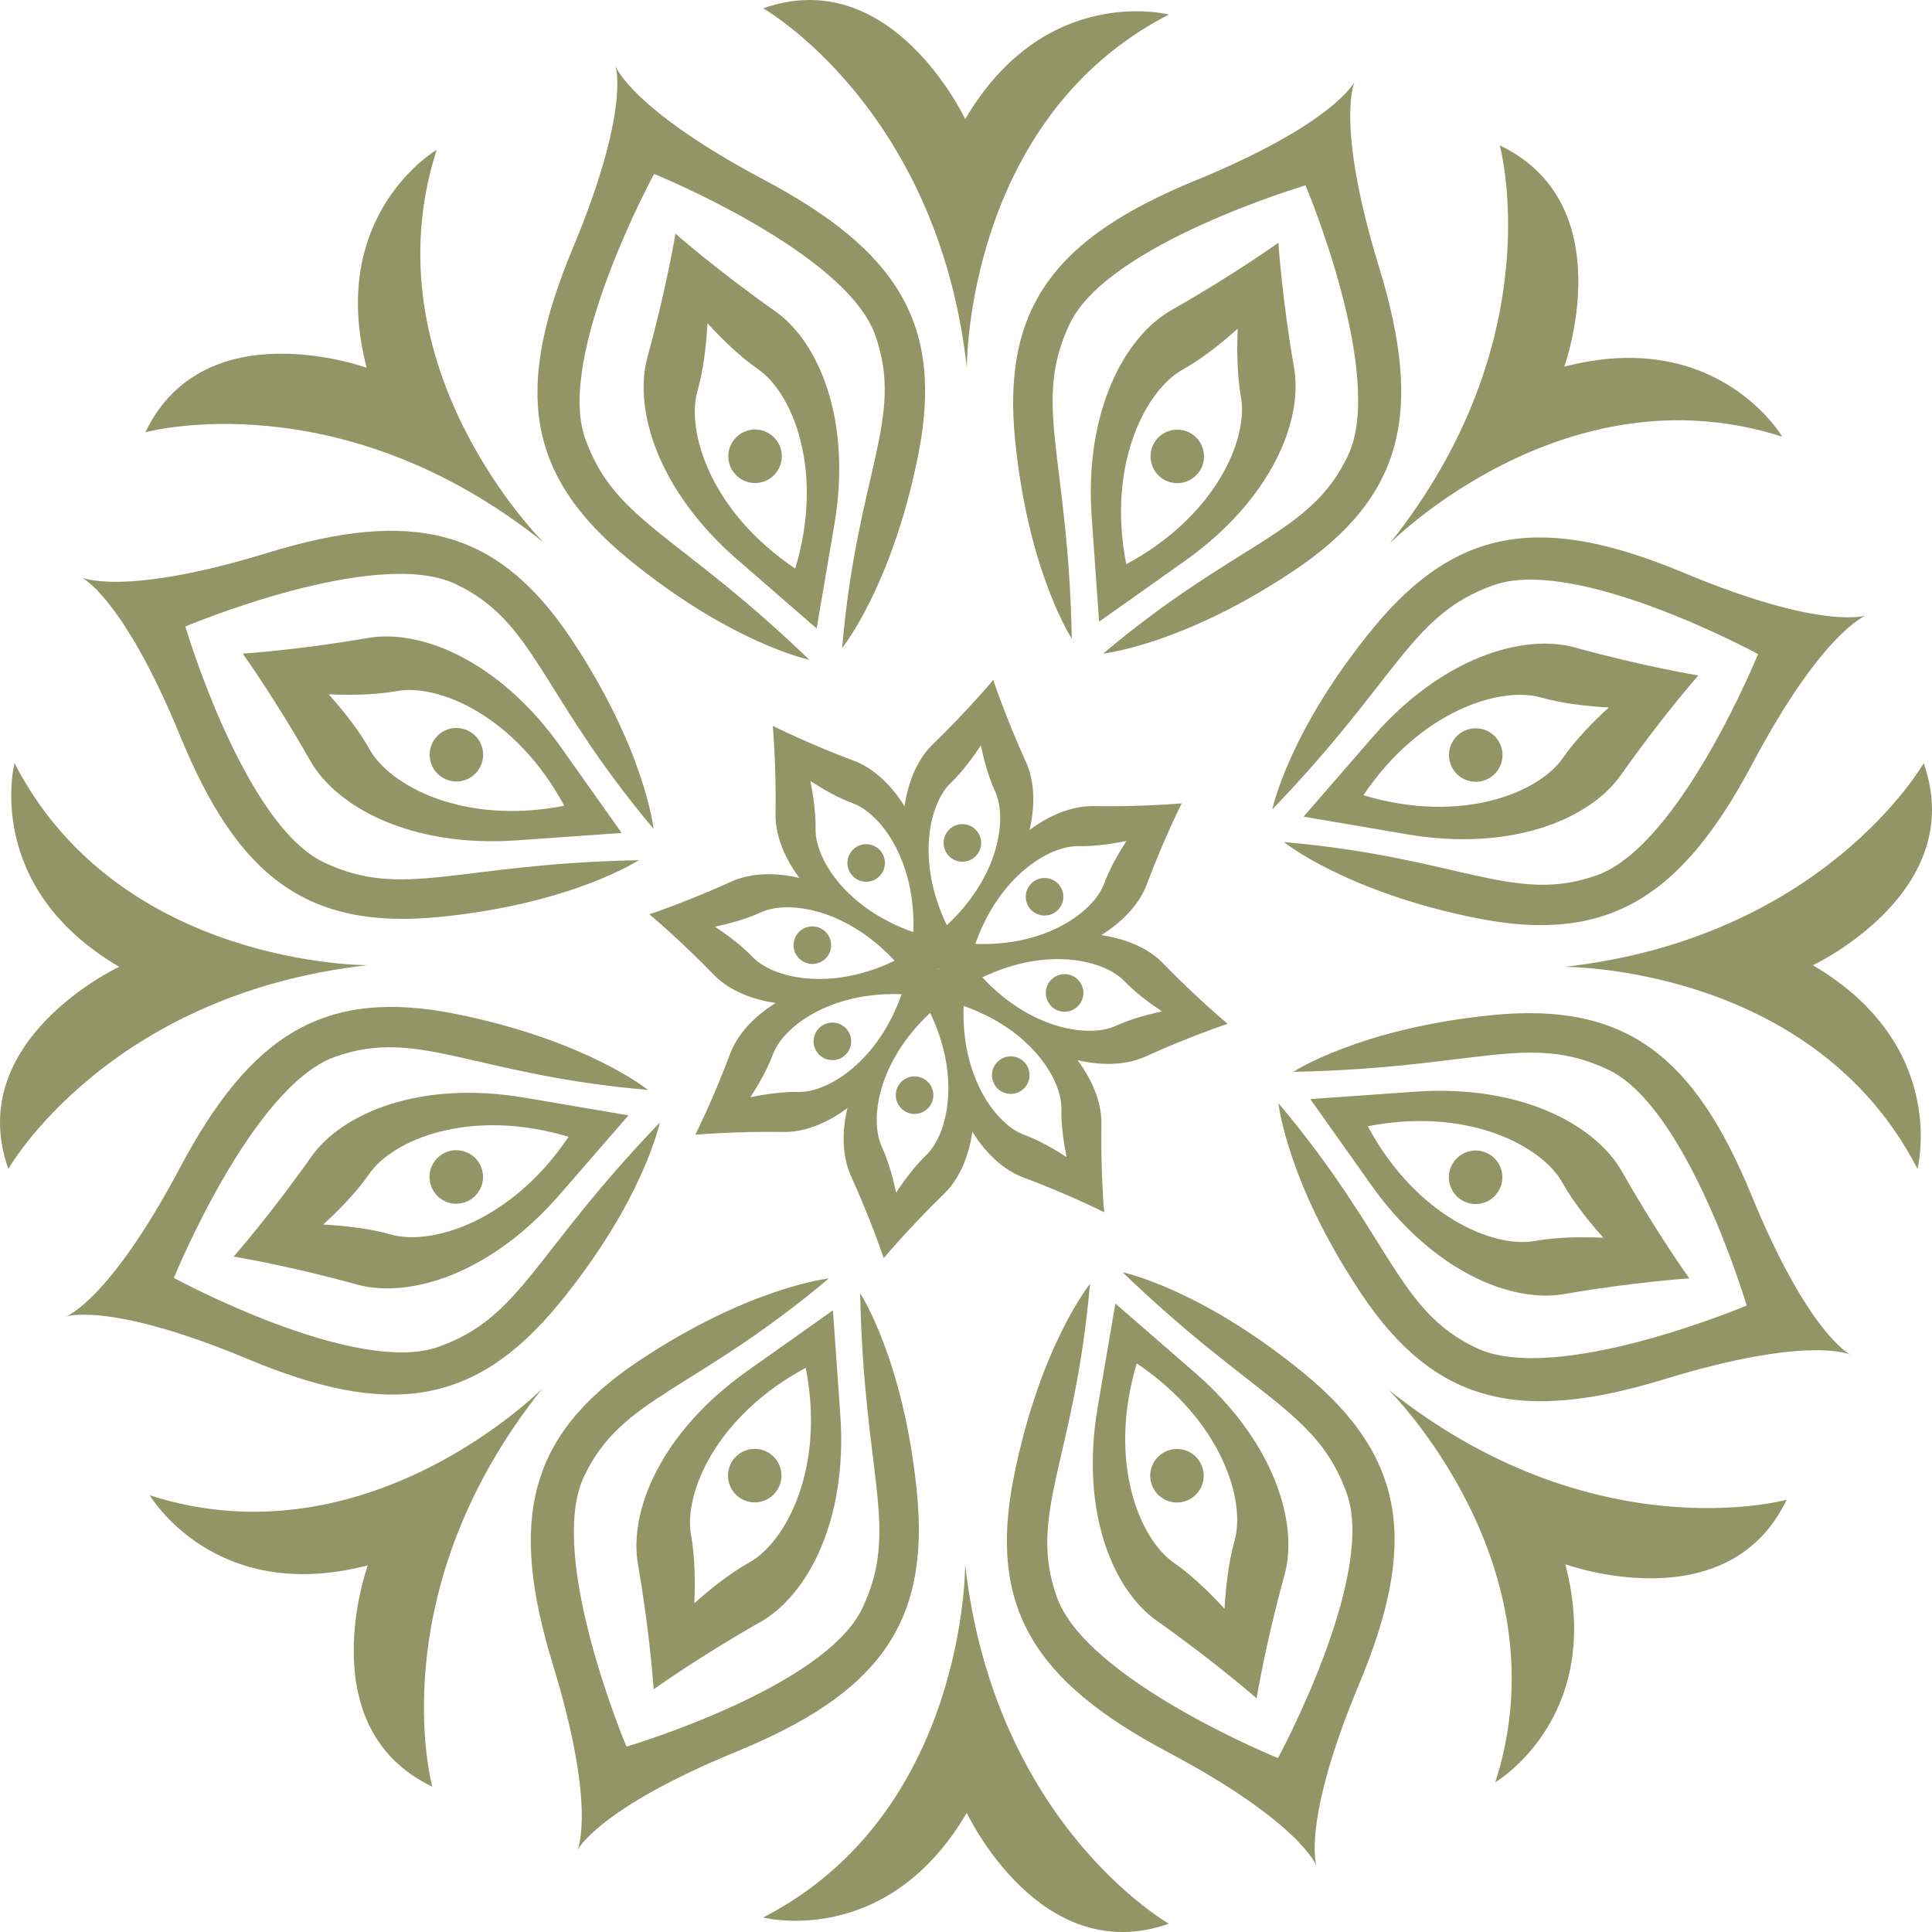 <?xml version="1.0" encoding="UTF-8"?> <!-- Creator: CorelDRAW 2020 (64-Bit) --> <svg xmlns="http://www.w3.org/2000/svg" xmlns:xlink="http://www.w3.org/1999/xlink" xmlns:xodm="http://www.corel.com/coreldraw/odm/2003" xml:space="preserve" width="100%" height="100%" style="shape-rendering:geometricPrecision; text-rendering:geometricPrecision; image-rendering:optimizeQuality; fill-rule:evenodd; clip-rule:evenodd" viewBox="0 0 4571.6 4571.68"> <defs> <style type="text/css"> <![CDATA[ .fil0 {fill:#929666} ]]> </style> </defs> <g id="Слой_x0020_1">  <g id="_2707290741632"> <path class="fil0" d="M1355.41 587.35c137.5,-329.08 100.92,-431.19 100.92,-431.19 0,0 36.58,102.11 351.58,269.34 315,167.24 426.71,341.38 364.73,651.64 -61.84,310.28 -180,456.38 -180,456.38 35.79,-416.44 148.69,-543.94 78.16,-741 -70.39,-197.02 -523.02,-380.96 -523.02,-380.96 0,0 -233.42,429.24 -163.03,626.31 70.53,197.05 217.76,222.23 530.4,523.31 0,0 -183.95,-38.04 -428.55,-238.67 -244.61,-200.64 -268.69,-406.06 -131.19,-735.16z"></path> <path class="fil0" d="M1650.41 925.29c14.87,-52.29 21.18,-113.51 23.68,-160.46 31.71,34.7 75.27,78.12 120,109.09 81.32,56.42 157.37,239.66 87.63,471.5 -201.05,-135.05 -258.42,-324.88 -231.31,-420.13zm93.95 398.59c188.02,163.26 188.02,163.26 188.02,163.26 0,0 0,0 41.84,-245.46 41.85,-245.46 -35.26,-431.57 -140.26,-505.49 -137.23,-96.61 -235.66,-183.32 -235.66,-183.32 0,0 -21.18,129.47 -66.05,291.2 -34.21,123.71 24.08,316.55 212.11,479.81z"></path> <path class="fil0" d="M1846.33 1058.33c-11.84,-32.92 -48.16,-50.07 -81.05,-38.3 -32.9,11.77 -50,48.02 -38.29,80.94 11.84,32.92 48.02,50.07 81.05,38.31 32.76,-11.78 50,-48.03 38.29,-80.95z"></path> <path class="fil0" d="M2552.38 2002.16c38.15,0.87 80.92,-5.75 113.15,-12.32 -17.89,27.69 -39.6,64.98 -52.76,100.81 -24.08,65.26 -135,149.25 -304.87,142.89 56.19,-160.36 175,-232.97 244.48,-231.38zm-254.08 134.29c-77.63,156.58 -77.63,156.58 -77.63,156.58 0,0 0,0 174.08,-15 174.07,-14.99 286.84,-100.31 318.55,-184.67 41.44,-110.3 82.89,-192.47 82.89,-192.47 0,0 -91.71,8.49 -209.47,6.66 -90.13,-1.41 -210.79,72.34 -288.42,228.9z"></path> <path class="fil0" d="M2496.72 2158.7c20.26,-13.81 25.53,-41.46 11.71,-61.75 -13.95,-20.27 -41.45,-25.51 -61.84,-11.69 -20.27,13.81 -25.4,41.46 -11.71,61.75 13.81,20.29 41.58,25.51 61.84,11.69z"></path> <path class="fil0" d="M2511.59 2624.76c-0.92,38.16 5.65,80.85 12.23,113.18 -27.63,-17.95 -65,-39.73 -100.78,-52.86 -65.27,-23.93 -149.21,-134.96 -142.9,-304.76 160.4,56.19 233.03,174.96 231.45,244.44zm-134.34 -254.1c-156.58,-77.63 -156.58,-77.63 -156.58,-77.63 0,0 0,0 15,174.1 15,174.14 100.39,286.88 184.73,318.54 110.27,41.38 192.37,82.79 192.37,82.79 0,0 -8.42,-91.63 -6.58,-209.42 1.32,-90.09 -72.37,-210.73 -228.94,-288.38z"></path> <path class="fil0" d="M2355.01 2569.05c13.82,20.28 41.45,25.52 61.71,11.7 20.26,-13.83 25.53,-41.47 11.71,-61.75 -13.82,-20.28 -41.45,-25.53 -61.71,-11.69 -20.4,13.81 -25.53,41.46 -11.71,61.74z"></path> <path class="fil0" d="M1888.96 2583.88c-38.29,-0.87 -80.92,5.75 -113.29,12.35 18.03,-27.7 39.74,-65 53.03,-100.82 23.81,-65.26 134.87,-149.25 304.73,-142.89 -56.31,160.35 -175,232.97 -244.47,231.36zm254.08 -134.29c77.63,-156.56 77.63,-156.56 77.63,-156.56 0,0 0,0 -174.08,14.99 -174.21,15 -286.97,100.33 -318.55,184.67 -41.32,110.31 -82.89,192.48 -82.89,192.48 0,0 91.71,-8.48 209.47,-6.67 90.13,1.41 210.79,-72.34 288.42,-228.91z"></path> <path class="fil0" d="M1944.62 2427.36c-20.27,13.8 -25.53,41.46 -11.71,61.73 13.81,20.29 41.58,25.53 61.84,11.7 20.26,-13.81 25.53,-41.46 11.58,-61.75 -13.69,-20.27 -41.45,-25.51 -61.71,-11.68z"></path> <path class="fil0" d="M1929.88 1961.28c0.79,-38.16 -5.79,-80.83 -12.37,-113.17 27.63,17.96 65,39.74 100.79,52.87 65.26,23.93 149.21,134.96 142.89,304.76 -160.39,-56.2 -233.02,-174.96 -231.31,-244.46zm134.21 254.11c156.58,77.64 156.58,77.64 156.58,77.64 0,0 0,0 -15,-174.12 -15,-174.11 -100.27,-286.88 -184.74,-318.53 -110.26,-41.37 -192.36,-82.79 -192.36,-82.79 0,0 8.42,91.63 6.58,209.42 -1.32,90.09 72.36,210.75 228.94,288.38z"></path> <path class="fil0" d="M2086.33 2017.01c-13.82,-20.28 -41.45,-25.53 -61.85,-11.7 -20.13,13.81 -25.39,41.47 -11.57,61.75 13.81,20.27 41.44,25.52 61.71,11.7 20.26,-13.83 25.52,-41.48 11.71,-61.75z"></path> <path class="fil0" d="M2660.93 2321.94c26.31,27.59 61.18,53.08 88.68,71.3 -32.23,6.88 -74.08,17.86 -108.55,33.89 -63.16,29.24 -201.05,10.11 -316.58,-114.44 153.03,-73.66 288.42,-41.03 336.45,9.25zm-274.6 -84.73c-165.66,55.82 -165.66,55.82 -165.66,55.82 0,0 0,0 133.68,112.51 133.68,112.51 273.82,131.92 355.79,94.65 107.37,-48.73 194.73,-77.56 194.73,-77.56 0,0 -70.79,-58.78 -152.89,-143.36 -62.63,-64.7 -200.13,-97.87 -365.65,-42.06z"></path> <path class="fil0" d="M2510.8 2393.21c24.08,4.58 47.37,-11.26 51.97,-35.38 4.61,-24.12 -11.31,-47.37 -35.39,-51.93 -24.08,-4.57 -47.37,11.27 -51.98,35.39 -4.6,24.11 11.32,47.36 35.4,51.92z"></path> <path class="fil0" d="M2191.72 2733.28c-27.63,26.35 -53.03,61.22 -71.31,88.73 -6.85,-32.26 -17.77,-74.03 -33.82,-108.67 -29.21,-63.06 -10.13,-200.96 114.47,-316.54 73.55,153.14 40.92,288.46 -9.34,336.48zm84.74 -274.65c-55.79,-165.6 -55.79,-165.6 -55.79,-165.6 0,0 0,0 -112.5,133.72 -112.5,133.71 -131.97,273.79 -94.61,355.81 48.69,107.25 77.5,194.65 77.5,194.65 0,0 58.82,-70.79 143.29,-152.8 64.74,-62.71 97.9,-200.16 42.11,-365.78z"></path> <path class="fil0" d="M2120.41 2583.19c-4.48,24.1 11.31,47.35 35.52,51.93 23.95,4.57 47.24,-11.28 51.84,-35.4 4.61,-24.11 -11.31,-47.36 -35.39,-51.93 -24.08,-4.57 -47.37,11.28 -51.97,35.4z"></path> <path class="fil0" d="M1780.41 2264.12c-26.32,-27.6 -61.19,-53.09 -88.68,-71.3 32.23,-6.88 73.94,-17.85 108.68,-33.91 63.02,-29.22 200.92,-10.1 316.44,114.46 -153.15,73.66 -288.42,41.01 -336.44,-9.25zm274.6 84.71c165.66,-55.8 165.66,-55.8 165.66,-55.8 0,0 0,0 -133.82,-112.53 -133.68,-112.49 -273.68,-131.9 -355.78,-94.64 -107.24,48.74 -194.61,77.57 -194.61,77.57 0,0 70.79,58.79 152.9,143.36 62.63,64.7 200.13,97.86 365.65,42.04z"></path> <path class="fil0" d="M1930.54 2192.83c-24.21,-4.56 -47.37,11.28 -51.97,35.38 -4.61,24.14 11.18,47.37 35.39,51.95 24.08,4.57 47.37,-11.27 51.97,-35.39 4.48,-24.12 -11.31,-47.37 -35.39,-51.94z"></path> <path class="fil0" d="M2249.62 1852.77c27.5,-26.35 53.02,-61.21 71.31,-88.74 6.84,32.28 17.76,74.06 33.82,108.67 29.21,63.08 10.13,200.96 -114.35,316.54 -73.68,-153.13 -41.05,-288.46 9.22,-336.47zm-84.74 274.66c55.79,165.6 55.79,165.6 55.79,165.6 0,0 0,0 112.5,-133.72 112.5,-133.73 131.84,-273.79 94.73,-355.82 -48.81,-107.25 -77.63,-194.65 -77.63,-194.65 0,0 -58.81,70.8 -143.42,152.8 -64.6,62.71 -97.89,200.17 -41.97,365.79z"></path> <path class="fil0" d="M2320.93 2002.87c4.47,-24.12 -11.31,-47.36 -35.52,-51.93 -24.08,-4.58 -47.24,11.28 -51.85,35.39 -4.6,24.11 11.32,47.36 35.26,51.93 24.22,4.56 47.51,-11.28 52.11,-35.39z"></path> <path class="fil0" d="M2828.95 426.95c329.87,-135.39 376.32,-233.55 376.32,-233.55 0,0 -46.45,98.16 58.02,439.08 104.47,341.01 60.4,543.07 -202.89,718.67 -263.02,175.61 -450,195.37 -450,195.37 319.87,-269.17 489.87,-279.44 579.34,-468.63 89.61,-189.16 -100.52,-639.23 -100.52,-639.23 0,0 -468.56,138.42 -558.03,327.62 -89.6,189.17 -3.29,311.06 5,745.11 0,0 -103.29,-157.01 -134.34,-471.86 -31.05,-314.82 97.11,-477.18 427.1,-612.58z"></path> <path class="fil0" d="M2798.56 874.5c47.5,-26.43 95.26,-65.34 130.26,-96.76 -2.24,46.99 -1.97,108.51 7.63,162.01 17.77,97.46 -58.15,280.71 -271.44,395.35 -46.58,-237.57 46.97,-412.44 133.55,-460.6zm-215.39 348.26c17.5,248.39 17.5,248.39 17.5,248.39 0,0 0,0 203.15,-143.98 203.16,-143.99 280.13,-330.14 258.29,-456.63 -28.82,-165.43 -37.11,-296.22 -37.11,-296.22 0,0 -106.57,76.45 -252.62,159.2 -111.71,63.24 -206.71,240.86 -189.21,489.24z"></path> <path class="fil0" d="M2842.9 1107.04c15,-31.61 1.45,-69.34 -30.13,-84.3 -31.58,-14.96 -69.34,-1.46 -84.21,30.14 -15,31.62 -1.45,69.37 30.13,84.32 31.58,14.96 69.34,1.46 84.21,-30.16z"></path> <path class="fil0" d="M3984.34 1355.42c328.94,137.51 431.18,100.96 431.18,100.96 0,0 -102.24,36.55 -269.34,351.55 -167.37,315.01 -341.44,426.67 -651.7,364.75 -310.27,-61.91 -456.32,-180.08 -456.32,-180.08 416.45,35.77 543.94,148.75 740.92,78.27 197.1,-70.47 380.92,-523.12 380.92,-523.12 0,0 -429.21,-233.41 -626.32,-162.94 -196.97,70.48 -222.1,217.69 -523.15,530.45 0,0 37.89,-184.02 238.55,-428.65 200.79,-244.62 406.18,-268.69 735.26,-131.19z"></path> <path class="fil0" d="M3646.32 1650.44c52.36,14.91 113.55,21.11 160.52,23.63 -34.74,31.74 -78.16,75.35 -109.08,120.03 -56.44,81.39 -239.73,157.34 -471.57,87.6 135.13,-200.93 324.86,-258.41 420.13,-231.26zm-398.55 93.95c-163.29,188.01 -163.29,188.01 -163.29,188.01 0,0 0,0 245.39,41.83 245.53,41.83 431.71,-35.33 505.52,-140.28 96.71,-137.22 183.29,-235.66 183.29,-235.66 0,0 -129.34,-21.19 -291.18,-66 -123.68,-34.28 -316.44,24.09 -479.73,212.1z"></path> <path class="fil0" d="M3513.29 1846.28c32.9,-11.77 50.13,-48.01 38.29,-80.93 -11.71,-32.93 -48.03,-50.08 -80.92,-38.3 -32.89,11.77 -50.13,48.01 -38.29,80.93 11.71,32.94 48.03,50.08 80.92,38.3z"></path> <path class="fil0" d="M4144.73 2828.92c135.4,329.92 233.56,376.33 233.56,376.33 0,0 -98.16,-46.41 -439.08,58.06 -341.05,104.49 -543.16,60.34 -718.68,-202.84 -175.66,-263.15 -195.39,-450.02 -195.39,-450.02 269.2,319.77 279.34,489.81 468.55,579.32 189.21,89.52 639.33,-100.56 639.33,-100.56 0,0 -138.42,-468.54 -327.63,-558.05 -189.21,-89.5 -311.05,-3.22 -745.12,5.04 0,0 156.97,-103.22 471.84,-134.33 314.86,-31.1 477.1,97.13 612.62,427.05z"></path> <path class="fil0" d="M3697.1 2798.59c26.45,47.51 65.4,95.19 96.85,130.19 -47.11,-2.11 -108.56,-1.98 -162.11,7.72 -97.37,17.66 -280.65,-58.21 -395.26,-271.46 237.5,-46.58 412.5,47 460.52,133.55zm-348.28 -215.42c-248.42,17.52 -248.42,17.52 -248.42,17.52 0,0 0,0 144.08,203.14 143.94,203.14 330.13,280.18 456.57,258.25 165.4,-28.7 296.32,-37.06 296.32,-37.06 0,0 -76.58,-106.48 -159.21,-252.55 -63.29,-111.71 -240.92,-206.8 -489.34,-189.3z"></path> <path class="fil0" d="M3464.61 2843c31.58,14.96 69.34,1.46 84.21,-30.16 15.13,-31.6 1.58,-69.35 -30,-84.31 -31.58,-14.95 -69.48,-1.45 -84.34,30.15 -15.01,31.61 -1.45,69.36 30.13,84.32z"></path> <path class="fil0" d="M3216.32 3984.28c-137.63,329.06 -101.05,431.25 -101.05,431.25 0,0 -36.58,-102.19 -351.58,-269.42 -315,-167.24 -426.71,-341.34 -364.73,-651.59 61.97,-310.27 180.13,-456.39 180.13,-456.39 -35.79,416.46 -148.82,543.97 -78.29,741.02 70.39,197.06 523.15,380.92 523.15,380.92 0,0 233.29,-429.21 162.9,-626.27 -70.53,-197.05 -217.77,-222.24 -530.53,-523.31 0,0 184.08,38.02 428.68,238.66 244.74,200.64 268.69,406.06 131.32,735.13z"></path> <path class="fil0" d="M2921.19 3646.37c-14.87,52.29 -21.05,113.52 -23.55,160.46 -31.84,-34.71 -75.4,-78.11 -120.13,-109.09 -81.32,-56.42 -157.37,-239.65 -87.63,-471.51 201.05,135.07 258.55,324.9 231.31,420.14zm-93.95 -398.58c-188.02,-163.27 -188.02,-163.27 -188.02,-163.27 0,0 0,0 -41.84,245.46 -41.84,245.46 35.39,431.56 140.26,505.5 137.23,96.66 235.79,183.26 235.79,183.26 0,0 21.05,-129.39 65.92,-291.14 34.21,-123.72 -24.08,-316.57 -212.11,-479.81z"></path> <path class="fil0" d="M2725.4 3513.34c11.71,32.92 48.03,50.06 80.92,38.29 32.9,-11.78 50,-48 38.29,-80.94 -11.71,-32.93 -48.02,-50.08 -80.92,-38.3 -33.03,11.78 -50.13,48.03 -38.29,80.95z"></path> <path class="fil0" d="M1742.78 4144.71c-329.87,135.45 -376.45,233.54 -376.45,233.54 0,0 46.58,-98.09 -58.02,-439.09 -104.48,-340.98 -60.27,-543.04 202.89,-718.65 263.16,-175.62 450,-195.37 450,-195.37 -319.87,269.17 -489.87,279.45 -579.34,468.63 -89.47,189.17 100.52,639.26 100.52,639.26 0,0 468.55,-138.46 558.16,-327.63 89.47,-189.18 3.16,-311.08 -5.13,-745.14 0,0 103.28,157.03 134.34,471.88 31.18,314.84 -97.11,477.11 -426.97,612.57z"></path> <path class="fil0" d="M1773.04 3697.16c-47.5,26.44 -95.26,65.35 -130.13,96.77 2.11,-46.99 1.97,-108.52 -7.76,-162.03 -17.63,-97.44 58.29,-280.71 271.44,-395.35 46.58,237.58 -46.97,412.46 -133.55,460.61zm215.39 -348.27c-17.5,-248.38 -17.5,-248.38 -17.5,-248.38 0,0 0,0 -203.15,143.99 -203.16,143.98 -280.13,330.14 -258.29,456.63 28.82,165.38 37.24,296.22 37.24,296.22 0,0 106.44,-76.5 252.36,-159.2 111.84,-63.25 206.84,-240.87 189.34,-489.26z"></path> <path class="fil0" d="M1728.7 3464.61c-15,31.61 -1.45,69.36 30.13,84.32 31.58,14.95 69.34,1.45 84.21,-30.16 15,-31.6 1.58,-69.35 -30.13,-84.3 -31.58,-14.96 -69.34,-1.46 -84.21,30.14z"></path> <path class="fil0" d="M587.39 3216.25c-329.08,-137.51 -431.18,-100.98 -431.18,-100.98 0,0 102.1,-36.53 269.34,-351.54 167.24,-315 341.31,-426.65 651.57,-364.74 310.26,61.91 456.32,180.08 456.32,180.08 -416.45,-35.78 -543.82,-148.76 -740.92,-78.29 -197.1,70.47 -381.05,523.14 -381.05,523.14 0,0 429.34,233.4 626.31,162.92 197.11,-70.47 222.37,-217.67 523.42,-530.44 0,0 -38.03,184.02 -238.68,428.65 -200.66,244.63 -406.05,268.7 -735.13,131.2z"></path> <path class="fil0" d="M925.28 2921.21c-52.23,-14.91 -113.55,-21.09 -160.52,-23.62 34.73,-31.74 78.16,-75.34 109.08,-120.04 56.44,-81.39 239.73,-157.31 471.57,-87.6 -135,200.93 -324.86,258.42 -420.13,231.26zm398.55 -93.93c163.29,-188.02 163.29,-188.02 163.29,-188.02 0,0 0,0 -245.52,-41.83 -245.4,-41.84 -431.58,35.32 -505.39,140.28 -96.71,137.22 -183.29,235.67 -183.29,235.67 0,0 129.34,21.18 291.18,66 123.68,34.26 316.45,-24.09 479.73,-212.1z"></path> <path class="fil0" d="M1058.31 2725.38c-32.9,11.78 -50,48.01 -38.29,80.94 11.84,32.93 48.02,50.08 80.92,38.3 32.89,-11.78 50.13,-48.01 38.29,-80.95 -11.71,-32.92 -48.03,-50.06 -80.92,-38.29z"></path> <path class="fil0" d="M426.87 1742.75c-135.4,-329.92 -233.55,-376.33 -233.55,-376.33 0,0 98.15,46.41 439.2,-58.07 340.92,-104.5 543.02,-60.34 718.68,202.83 175.53,263.17 195.26,450.04 195.26,450.04 -269.08,-319.78 -279.34,-489.83 -468.55,-579.33 -189.21,-89.51 -639.33,100.57 -639.33,100.57 0,0 138.55,468.53 327.62,558.03 189.21,89.52 311.19,3.24 745.26,-5.04 0,0 -157.1,103.23 -471.97,134.35 -314.86,31.1 -477.1,-97.14 -612.62,-427.05z"></path> <path class="fil0" d="M874.49 1773.06c-26.44,-47.5 -65.39,-95.17 -96.84,-130.17 46.98,2.1 108.55,1.97 162.11,-7.72 97.36,-17.66 280.65,58.21 395.39,271.46 -237.63,46.57 -412.5,-47 -460.66,-133.57zm348.16 215.43c248.42,-17.51 248.42,-17.51 248.42,-17.51 0,0 0,0 -143.95,-203.14 -143.94,-203.15 -330.13,-280.18 -456.57,-258.25 -165.4,28.68 -296.18,37.05 -296.18,37.05 0,0 76.44,106.49 159.2,252.55 63.16,111.71 240.79,206.8 489.08,189.3z"></path> <path class="fil0" d="M1106.99 1728.67c-31.58,-14.97 -69.34,-1.47 -84.21,30.14 -15,31.6 -1.44,69.37 30.13,84.32 31.58,14.96 69.34,1.46 84.21,-30.15 15,-31.62 1.45,-69.37 -30.13,-84.31z"></path> <path class="fil0" d="M2287.77 869.96c0,0 -3.81,-588.01 478.16,-835.5 0,0 -292.24,-76.19 -481.97,247.49 0,0 -173.16,-370.13 -478.16,-262.23 0,0 413.03,234.34 481.97,850.24z"></path> <path class="fil0" d="M3288.42 1286.08c0,0 413.03,-418.46 928.81,-252.76 0,0 -152.63,-260.49 -515.78,-165.7 0,0 139.47,-384.22 -152.63,-523.56 0,0 126.31,457.78 -260.4,942.02z"></path> <path class="fil0" d="M3701.71 2287.82c0,0 587.89,-3.82 835.52,478.06 0,0 76.18,-292.13 -247.63,-481.88 0,0 370.26,-173.09 262.24,-478.22 0,0 -234.21,413.11 -850.13,482.04z"></path> <path class="fil0" d="M3285.53 3288.4c0,0 418.42,413.07 252.76,928.84 0,0 260.52,-152.67 165.66,-515.77 0,0 384.2,139.41 523.68,-152.7 0,0 -457.76,126.37 -942.1,-260.37z"></path> <path class="fil0" d="M2283.83 3701.7c0,0 3.81,587.96 -478.03,835.5 0,0 292.11,76.23 481.84,-247.54 0,0 173.03,370.23 478.29,262.29 0,0 -413.16,-234.38 -482.1,-850.25z"></path> <path class="fil0" d="M1283.17 3285.6c0,0 -412.89,418.45 -928.67,252.74 0,0 152.5,260.48 515.78,165.71 0,0 -139.47,384.19 152.63,523.61 0,0 -126.44,-457.84 260.26,-942.06z"></path> <path class="fil0" d="M870.02 2283.85c0,0 -588.02,3.81 -835.65,-478.07 0,0 -76.18,292.15 247.63,481.88 0,0 -370.26,173.09 -262.24,478.22 0,0 234.34,-413.1 850.26,-482.03z"></path> <path class="fil0" d="M1286.07 1283.26c0,0 -418.42,-413.06 -252.76,-928.81 0,0 -260.39,152.63 -165.66,515.75 0,0 -384.21,-139.41 -523.68,152.69 0,0 457.89,-126.38 942.1,260.37z"></path> </g> </g> </svg> 